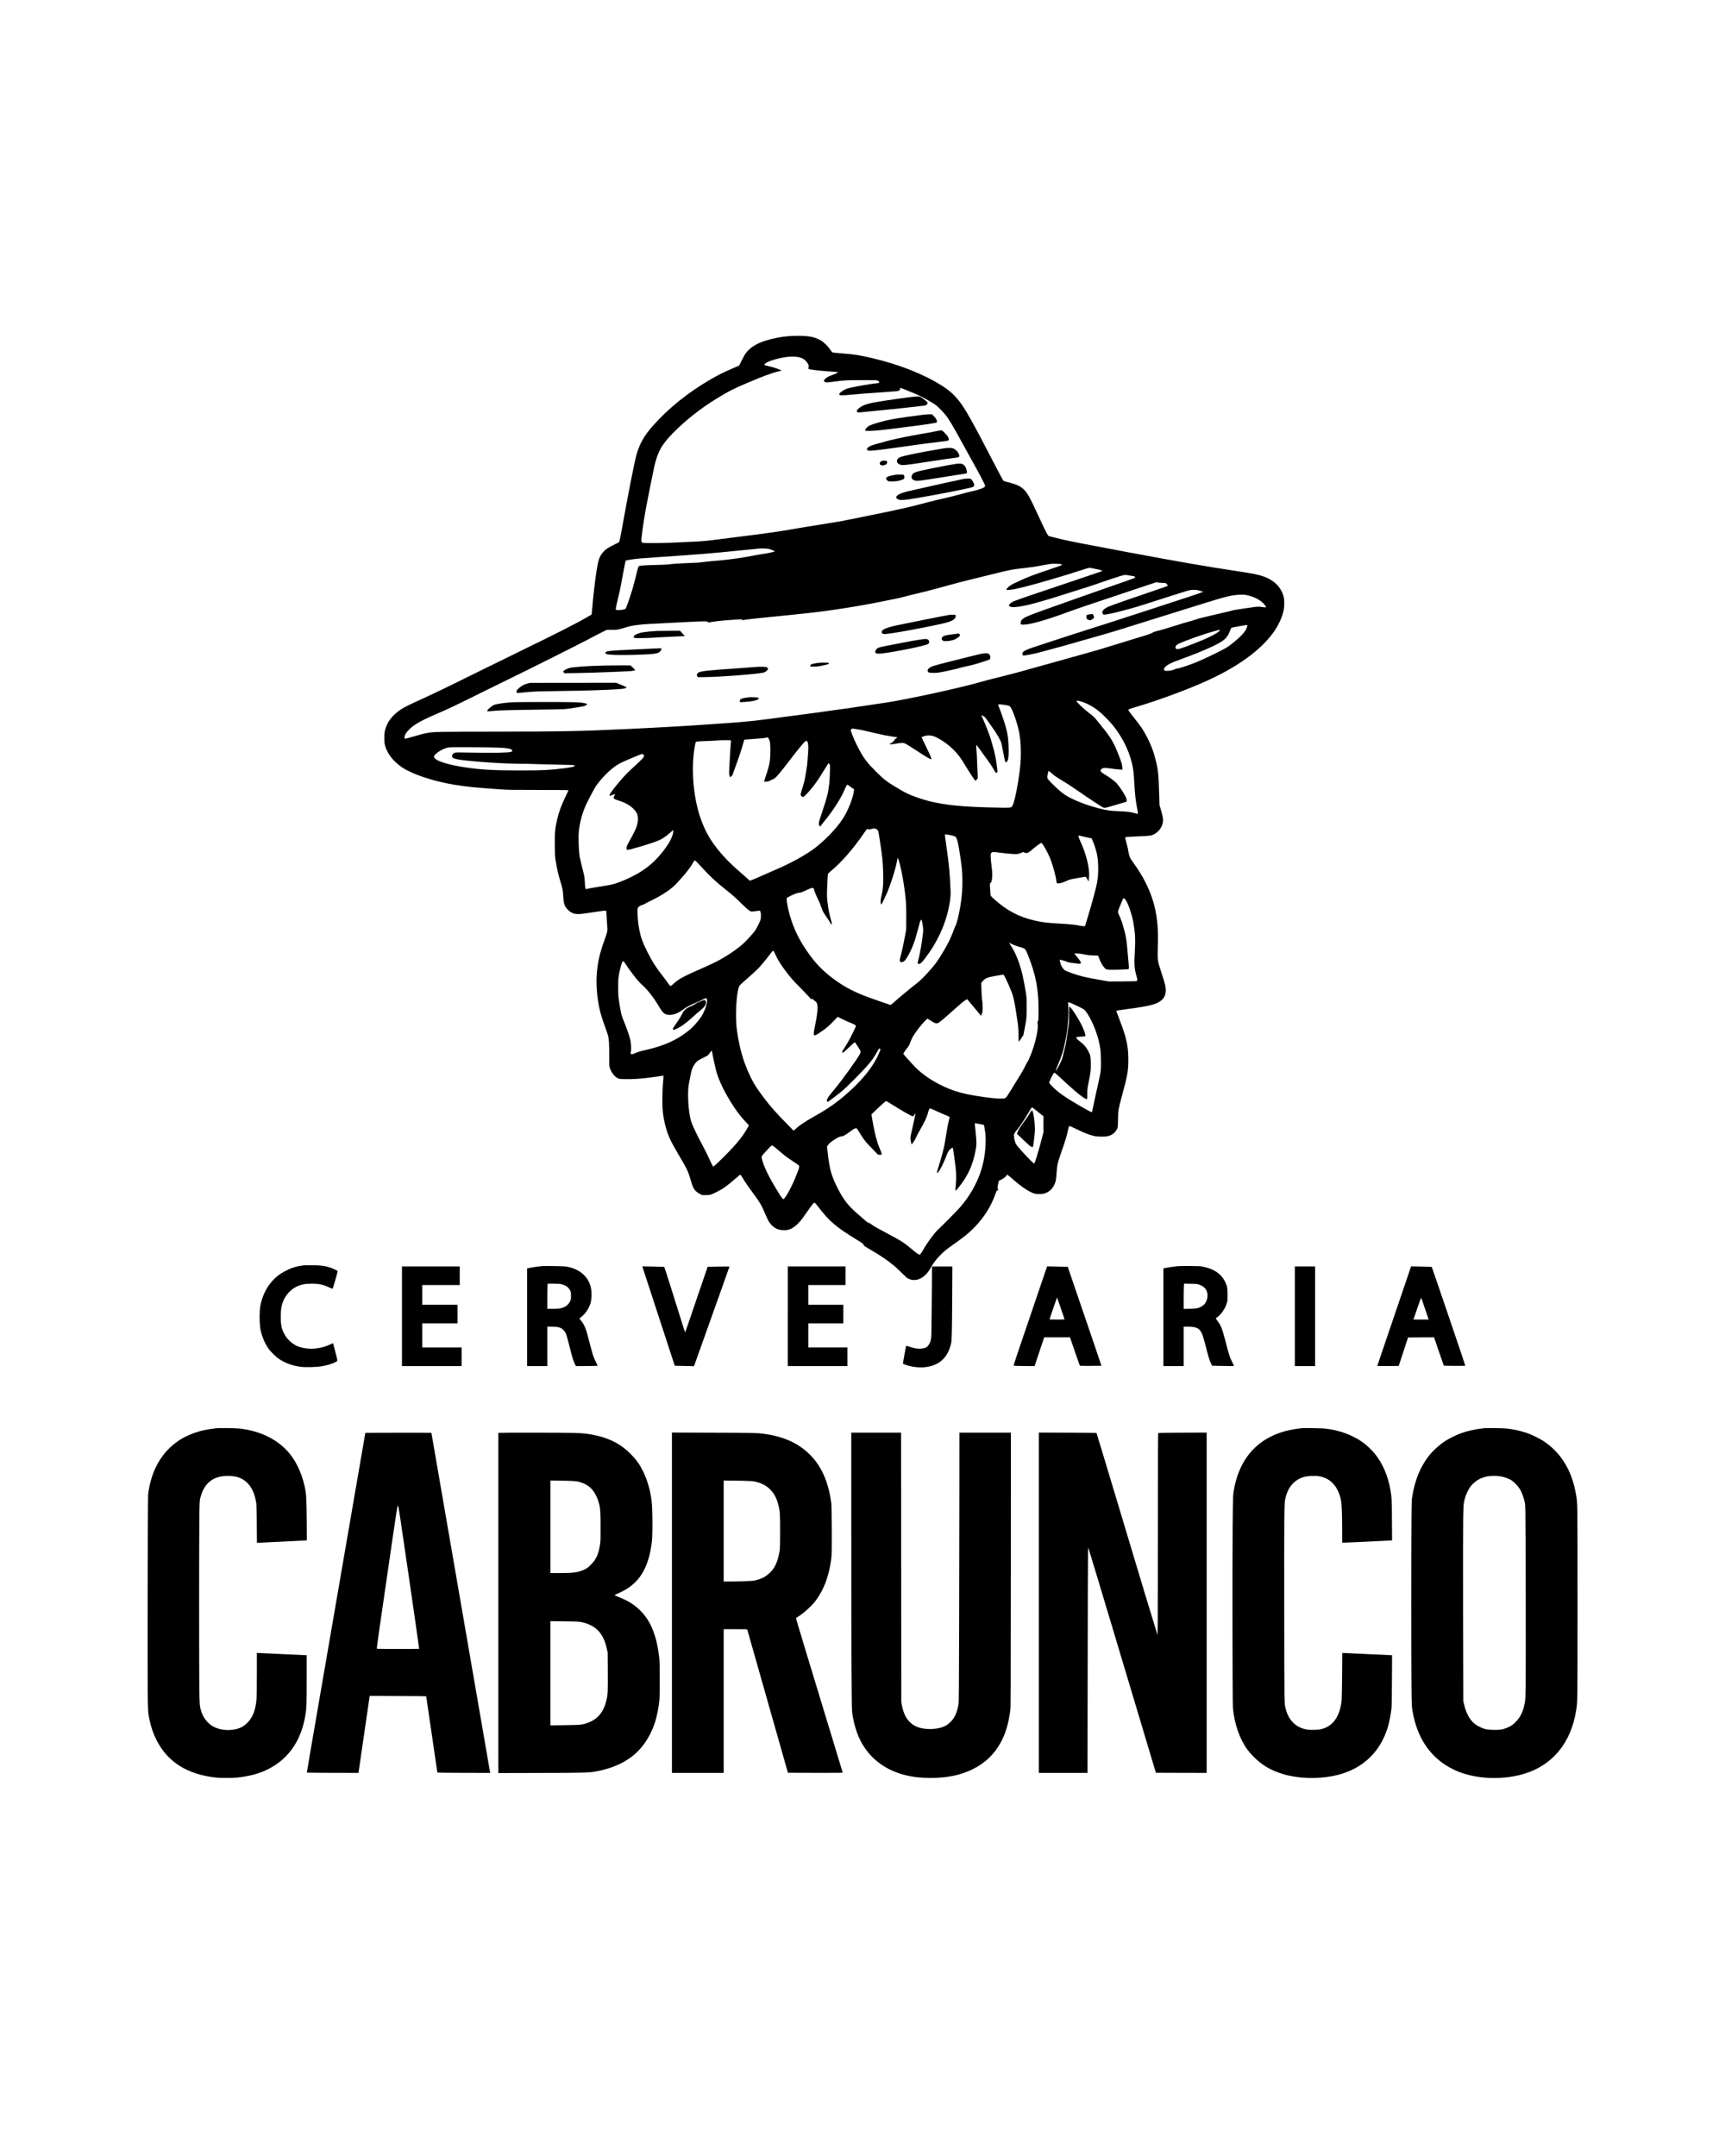 <?xml version="1.0" encoding="UTF-8" standalone="yes"?>
<svg version="1.0" xmlns="http://www.w3.org/2000/svg" width="4725pt" height="5906pt" viewBox="0 0 6300 7875" preserveAspectRatio="xMidYMid meet">
  <g transform="translate(0,7875) scale(0.1,-0.1)" fill="#000000" stroke="none">
    <path d="M28940 66479 c-478 -18 -1053 -157 -1353 -328 -146 -84 -283 -204
-361 -316 -22 -32 -84 -145 -136 -249 l-95 -190 -280 -121 c-296 -127 -489
-224 -748 -374 -839 -486 -1553 -1060 -2133 -1716 -309 -348 -486 -666 -593
-1063 -81 -298 -297 -1399 -532 -2712 -43 -241 -67 -359 -84 -415 l-15 -50
-213 -107 c-224 -113 -281 -153 -372 -258 -135 -155 -181 -291 -245 -725 -59
-402 -116 -895 -150 -1304 -11 -135 -22 -246 -23 -246 -1 -1 -63 -38 -137 -82
-383 -226 -1056 -569 -2405 -1226 -412 -200 -1153 -564 -1645 -807 -1238 -612
-1566 -770 -2165 -1042 -471 -214 -626 -302 -793 -448 -175 -152 -292 -312
-358 -489 -55 -147 -69 -234 -68 -426 1 -150 4 -182 27 -270 79 -295 307 -585
627 -799 374 -250 1134 -502 1895 -630 406 -68 855 -113 1670 -168 307 -21
405 -22 1420 -23 918 -1 1090 -3 1087 -15 -2 -7 -46 -101 -99 -209 -156 -320
-238 -541 -307 -821 -84 -345 -99 -505 -93 -990 3 -333 7 -404 26 -525 50
-316 96 -519 181 -794 78 -254 83 -280 101 -541 13 -192 28 -269 69 -351 43
-86 153 -194 240 -236 151 -73 237 -71 795 17 345 54 442 65 459 51 10 -9 15
-58 21 -194 3 -100 13 -253 21 -339 18 -197 12 -231 -91 -512 -193 -529 -271
-887 -295 -1351 -19 -360 21 -812 106 -1190 37 -168 107 -394 205 -662 49
-133 98 -279 109 -323 30 -119 40 -282 40 -712 0 -379 0 -389 24 -462 51 -162
168 -312 291 -372 60 -29 60 -29 280 -32 254 -4 483 9 774 43 213 26 549 72
589 82 21 5 22 2 22 -53 0 -33 -7 -124 -16 -204 -20 -197 -29 -722 -16 -941
13 -213 40 -379 97 -604 96 -381 185 -574 531 -1156 267 -451 310 -542 400
-854 30 -104 70 -223 89 -263 49 -104 124 -179 239 -239 l91 -48 130 0 c156 0
179 7 390 110 229 112 385 222 683 484 79 69 155 133 168 141 24 14 27 13 46
-10 11 -14 45 -68 76 -120 73 -126 170 -267 344 -502 262 -354 337 -481 458
-773 119 -286 180 -382 310 -487 84 -68 180 -108 283 -119 171 -18 285 3 407
75 98 58 191 139 289 254 69 81 128 162 358 493 63 92 140 179 158 179 17 0
75 -65 169 -188 365 -483 626 -705 1351 -1150 243 -149 275 -172 275 -201 0
-29 34 -53 270 -191 530 -311 809 -519 1137 -848 146 -146 183 -178 238 -203
204 -96 429 -40 624 152 74 74 128 149 205 287 89 158 194 293 355 452 129
128 179 169 436 352 160 114 340 246 400 293 520 404 918 934 1124 1495 70
189 76 200 106 200 29 0 30 2 9 42 -19 37 -16 80 16 216 l21 91 52 24 c103 47
194 115 223 165 10 17 23 32 29 32 13 0 109 -76 230 -184 291 -257 557 -434
755 -502 76 -26 288 -26 375 0 198 60 343 215 404 434 19 69 26 128 51 448 13
168 40 276 140 564 170 488 219 646 255 821 20 96 42 180 50 188 17 17 22 16
310 -122 264 -125 401 -180 555 -219 99 -26 138 -31 285 -35 193 -6 275 7 381
56 112 52 219 176 243 279 6 26 13 169 15 317 5 316 9 337 131 790 215 795
245 957 245 1356 0 500 -65 803 -307 1434 -122 318 -136 356 -126 366 4 4 177
30 383 58 788 105 1057 170 1225 296 111 84 167 177 186 311 21 150 -3 269
-140 685 -160 487 -160 492 -143 989 35 959 -91 1625 -439 2322 -134 267 -266
482 -473 768 -105 145 -131 202 -156 346 -27 158 -36 200 -71 324 -15 58 -35
133 -43 168 l-14 63 25 10 c13 5 129 14 256 19 515 22 625 30 690 50 194 60
361 244 403 442 26 122 6 257 -81 538 l-36 115 -9 315 c-25 820 -40 970 -136
1354 -72 291 -153 506 -289 775 -156 307 -232 421 -523 785 -129 161 -182 235
-180 250 4 29 30 40 294 117 723 214 1700 569 2399 874 1275 555 2183 1212
2660 1925 150 225 277 518 321 745 25 125 25 353 1 457 -82 348 -328 608 -712
751 -199 74 -389 114 -980 202 -1107 166 -2183 353 -4040 701 -1453 272 -1961
371 -2270 440 -170 38 -501 119 -571 139 -45 14 -105 128 -369 700 -338 733
-422 884 -564 1017 -117 110 -271 180 -546 249 -93 23 -175 47 -181 53 -25 23
-142 240 -424 786 -684 1323 -949 1796 -1171 2093 -189 252 -383 427 -674 609
-679 425 -1544 764 -2552 1002 -420 99 -662 137 -1063 166 -215 16 -353 31
-372 41 -10 6 -46 51 -79 102 -81 121 -230 267 -336 329 -247 146 -503 186
-1043 167z m225 -775 c146 -28 246 -94 322 -211 50 -79 56 -99 42 -155 -11
-42 -11 -51 3 -65 21 -20 394 -65 728 -88 269 -18 345 -26 345 -39 0 -10 -147
-75 -254 -112 -95 -32 -178 -82 -225 -134 -45 -50 -46 -74 -3 -100 43 -26 76
-25 334 9 389 53 442 56 1023 56 502 0 548 -1 577 -18 33 -18 53 -44 53 -71 0
-10 -16 -16 -57 -21 -243 -26 -695 -102 -978 -164 -159 -35 -241 -71 -350
-153 -71 -54 -89 -84 -65 -114 18 -21 131 -18 441 10 394 37 490 45 764 61
138 8 360 24 495 35 135 11 277 22 315 25 165 14 195 28 195 94 0 23 5 31 17
31 20 0 395 -149 579 -230 242 -108 618 -320 736 -416 73 -61 236 -226 316
-323 125 -149 275 -400 619 -1031 116 -212 271 -493 345 -625 285 -506 498
-916 498 -956 0 -10 -15 -30 -34 -44 -67 -51 -211 -98 -505 -165 -97 -22 -261
-65 -366 -94 -176 -50 -358 -94 -865 -211 -107 -24 -253 -60 -325 -80 -632
-172 -968 -248 -2060 -470 -335 -68 -700 -142 -810 -165 -269 -55 -481 -92
-834 -146 -163 -24 -327 -51 -366 -59 -38 -7 -178 -30 -310 -50 -132 -20 -307
-49 -390 -65 -419 -82 -1242 -200 -2146 -309 -229 -28 -568 -71 -753 -96 -399
-53 -598 -71 -961 -85 -148 -6 -344 -15 -435 -20 -325 -18 -840 -32 -1087 -28
-237 3 -253 4 -280 24 -21 16 -29 31 -31 61 -7 87 79 695 164 1163 49 273 246
1257 300 1505 124 565 274 841 684 1259 456 465 1022 912 1605 1268 426 260
614 357 1075 553 615 262 927 378 1155 431 66 15 124 30 128 34 22 19 -272
124 -459 164 -146 31 -154 33 -154 56 0 68 282 181 628 250 251 50 438 57 617
24z m-1065 -7009 c30 -9 88 -31 128 -48 l74 -31 -27 -13 c-41 -22 -224 -60
-441 -93 -110 -16 -287 -47 -394 -69 -292 -60 -808 -132 -1187 -166 -95 -8
-251 -22 -345 -30 -95 -9 -220 -23 -278 -31 -117 -16 -180 -20 -560 -34 -315
-12 -511 -26 -640 -45 -54 -8 -223 -16 -390 -19 -370 -7 -657 -23 -690 -39
-13 -7 -31 -26 -39 -42 -8 -16 -48 -165 -88 -329 -93 -379 -131 -508 -244
-842 -115 -338 -122 -354 -174 -371 -63 -22 -254 -37 -289 -24 -28 11 -29 13
-23 71 4 32 36 179 71 327 83 343 98 415 196 953 45 245 85 448 89 452 12 14
307 58 516 78 116 10 453 35 750 55 1330 87 1922 136 2930 240 312 32 595 60
695 69 101 9 305 -2 360 -19z m10658 -551 c16 -4 22 -13 20 -26 -3 -17 -75
-44 -443 -167 -578 -194 -775 -268 -1040 -391 -121 -56 -240 -111 -265 -122
-124 -57 -270 -173 -270 -216 l0 -25 98 6 c109 6 253 35 547 108 502 126 1546
432 2065 605 140 47 275 88 300 90 31 4 93 -5 200 -29 85 -20 176 -39 202 -42
26 -4 54 -15 63 -25 16 -18 15 -20 -21 -35 -22 -9 -453 -155 -959 -325 -1724
-577 -2167 -730 -2275 -785 -59 -30 -130 -97 -130 -122 0 -97 247 -92 704 13
197 45 761 206 1046 299 124 40 416 132 650 205 234 72 529 166 655 209 127
44 322 110 435 149 501 171 698 232 751 232 29 0 97 -9 153 -20 56 -11 122
-22 148 -25 35 -5 51 -12 59 -27 20 -37 101 -6 -941 -368 -377 -131 -905 -317
-1175 -413 -269 -96 -690 -246 -935 -332 -694 -245 -924 -336 -1012 -397 -80
-57 -108 -100 -108 -170 l0 -56 53 -6 c198 -25 796 136 1597 431 367 135 954
335 2185 744 l1110 370 82 -11 c46 -6 122 -11 170 -12 l87 -1 48 -45 c26 -24
45 -48 43 -53 -10 -15 -217 -90 -675 -243 -499 -166 -1345 -462 -1474 -516
-99 -41 -194 -105 -223 -149 -28 -41 -31 -106 -6 -133 11 -12 30 -18 62 -18
67 0 368 63 576 120 99 27 234 62 300 79 167 42 375 105 765 231 422 137 933
299 1250 398 244 75 245 76 360 76 96 1 130 -4 205 -26 50 -14 103 -29 119
-33 25 -5 27 -8 15 -19 -8 -8 -241 -88 -519 -179 -278 -90 -829 -271 -1224
-401 -396 -130 -848 -277 -1005 -327 -157 -49 -441 -141 -631 -204 -190 -63
-534 -173 -765 -245 -231 -73 -544 -172 -695 -222 -151 -49 -482 -157 -735
-240 -683 -222 -781 -256 -874 -301 -111 -55 -141 -83 -141 -134 0 -68 12 -75
105 -62 109 14 390 73 500 104 50 14 243 66 430 115 394 105 624 170 1150 322
209 60 522 149 695 198 332 93 665 194 1200 365 179 57 467 147 640 200 173
53 470 145 660 205 190 60 505 158 700 219 195 61 450 140 565 176 775 244
1015 302 1301 312 131 5 163 3 253 -16 302 -65 560 -213 676 -389 41 -63 30
-69 -102 -48 -138 21 -189 20 -348 -4 -71 -11 -245 -36 -385 -55 -272 -39
-360 -55 -427 -79 -24 -8 -109 -29 -190 -46 -82 -17 -227 -51 -323 -75 -96
-24 -238 -58 -315 -75 -212 -47 -366 -87 -455 -120 -44 -16 -165 -52 -268 -80
-103 -28 -290 -84 -417 -125 -274 -88 -680 -208 -785 -231 -42 -10 -89 -28
-106 -41 -49 -37 -130 -65 -556 -193 -219 -66 -565 -172 -770 -236 -494 -154
-750 -230 -1058 -315 -780 -216 -1140 -316 -1647 -460 -750 -212 -1131 -315
-1457 -395 -439 -107 -611 -151 -791 -204 -706 -207 -2639 -629 -3455 -754
-867 -134 -1763 -263 -2565 -370 -1707 -229 -2155 -286 -2425 -311 -413 -38
-622 -55 -835 -70 -126 -8 -387 -27 -580 -40 -963 -67 -1863 -119 -3070 -175
-1767 -82 -2282 -92 -4815 -95 -2022 -2 -2201 -5 -2430 -41 -115 -18 -326 -72
-599 -153 -112 -34 -217 -62 -235 -64 -30 -2 -31 -1 -34 42 -6 76 52 175 167
290 186 187 427 324 1006 574 477 206 643 285 1715 817 564 279 1097 542 1185
583 328 154 2371 1179 2673 1341 172 92 388 204 480 249 l166 82 191 0 c211 0
187 -4 540 100 261 77 501 102 1325 140 184 8 490 24 680 35 474 27 828 40
889 33 35 -4 56 -12 66 -26 13 -19 14 -19 122 2 92 18 202 31 448 56 94 9 619
45 660 45 37 -1 39 -2 21 -15 -11 -8 -18 -17 -15 -19 2 -2 54 4 114 14 147 24
489 62 950 105 209 20 542 53 740 75 198 22 473 51 610 65 798 83 1981 270
2810 445 127 27 295 61 375 75 80 14 224 48 320 75 96 27 324 83 505 125 182
43 407 99 501 126 93 26 251 69 350 94 98 26 256 68 349 95 250 71 387 106
935 240 272 67 650 159 840 206 428 105 488 116 879 159 174 19 406 51 516 71
110 20 272 49 360 65 145 26 176 28 325 25 91 -3 175 -8 188 -12z m6795 -2256
c-21 -113 -83 -213 -210 -344 -154 -158 -416 -371 -564 -459 -195 -116 -819
-416 -1104 -531 -315 -126 -683 -244 -721 -230 -8 3 -23 -3 -33 -13 -29 -29
-192 -65 -296 -66 -85 0 -90 1 -104 26 -22 39 -6 78 55 136 67 64 237 150 434
218 74 26 178 65 232 86 53 21 161 61 240 90 284 103 827 339 991 431 283 159
354 235 457 496 18 45 40 87 50 92 9 5 120 27 246 49 283 50 273 48 306 50 26
1 27 -1 21 -31z m-1003 -163 c0 -36 -179 -148 -422 -264 -206 -98 -866 -358
-1030 -405 -109 -31 -168 -14 -168 49 0 45 38 89 109 125 215 108 901 352
1291 459 211 58 220 59 220 36z m-5040 -2607 c220 -70 459 -207 670 -384 117
-99 367 -357 472 -487 391 -489 645 -1043 732 -1599 19 -119 32 -276 51 -618
20 -349 43 -538 109 -878 13 -67 20 -125 15 -127 -8 -6 -27 -2 -180 38 -125
33 -240 45 -544 57 -289 11 -406 28 -690 100 -501 128 -992 325 -1266 508
-115 78 -273 215 -453 397 -156 156 -176 185 -176 245 0 39 27 169 45 218 3 9
38 -17 97 -70 111 -100 128 -112 379 -266 266 -163 399 -250 644 -422 266
-187 829 -558 875 -577 45 -19 104 -11 240 32 58 19 211 64 340 100 129 36
245 70 258 75 30 13 29 76 -2 152 -51 124 -229 396 -344 528 -62 70 -252 211
-422 314 -151 91 -182 124 -158 172 38 78 125 89 388 50 96 -15 226 -30 289
-34 l113 -8 -4 91 c-6 107 -33 197 -150 490 -172 434 -269 596 -600 1001 -62
77 -140 173 -172 214 -89 114 -131 154 -251 244 -201 151 -495 424 -495 459 0
34 46 31 190 -15z m-2788 -122 c149 -28 155 -32 194 -91 101 -158 269 -673
318 -975 58 -357 66 -809 20 -1223 -58 -535 -188 -1202 -264 -1363 -49 -101
-41 -99 -390 -97 -320 2 -828 17 -1115 33 -831 47 -1400 140 -1910 313 -380
129 -538 207 -969 475 -259 161 -346 232 -607 492 -313 311 -428 459 -602 772
-122 218 -285 585 -316 713 -12 48 -12 50 14 73 19 16 35 21 54 18 14 -3 89
-15 166 -26 78 -11 174 -29 215 -40 41 -11 147 -36 235 -54 88 -19 225 -50
305 -70 80 -19 192 -44 250 -55 96 -19 420 -71 441 -71 22 0 5 -21 -31 -40
-27 -14 -51 -38 -72 -71 -34 -55 -89 -101 -144 -119 -20 -7 -31 -16 -28 -22 9
-14 130 -4 264 22 58 12 139 22 181 23 70 1 83 -2 150 -35 41 -20 208 -125
371 -232 335 -221 512 -326 545 -326 20 0 23 4 17 28 -15 59 -91 226 -224 492
-79 157 -135 282 -130 285 6 3 42 17 81 30 157 54 299 41 465 -43 271 -137
529 -338 729 -567 117 -135 160 -196 310 -445 125 -207 305 -483 352 -538 l29
-34 43 47 42 46 -5 87 c-4 48 -11 232 -17 410 -5 178 -14 371 -19 430 -21 238
-22 260 -13 277 8 14 21 2 78 -81 38 -55 138 -193 224 -309 190 -257 281 -392
345 -512 26 -50 54 -94 62 -97 8 -3 26 -1 40 5 26 9 26 10 20 82 -37 383 -101
681 -248 1162 -46 151 -191 521 -263 676 -59 124 -75 169 -60 169 3 0 25 -9
49 -20 53 -25 74 -48 163 -175 38 -55 112 -158 163 -230 176 -243 316 -487
345 -600 8 -33 37 -181 65 -330 52 -288 67 -343 94 -359 23 -14 48 15 76 92
29 75 36 272 21 562 -17 341 -56 529 -196 946 -43 130 -144 406 -180 496 -5
13 0 17 22 20 38 4 144 -7 245 -26z m-8649 -1227 c47 -77 60 -166 61 -419 0
-367 -26 -529 -139 -865 -41 -121 -77 -237 -81 -257 l-6 -37 33 4 c19 3 59 7
90 10 37 4 68 15 89 30 18 14 56 31 84 40 28 8 69 29 92 47 84 69 252 271 554
668 226 297 469 597 530 654 62 58 87 58 115 1 25 -52 32 -223 16 -407 -7 -73
-16 -205 -21 -293 -5 -88 -18 -203 -29 -255 -11 -53 -29 -161 -40 -241 -20
-149 -67 -337 -140 -561 -50 -153 -51 -180 -10 -219 51 -48 71 -40 168 59 229
233 434 514 697 951 61 102 115 186 120 188 23 6 48 -29 54 -76 10 -75 -7
-518 -25 -675 -38 -328 -80 -497 -252 -1006 -108 -319 -127 -385 -127 -438 -1
-58 2 -66 28 -88 l28 -25 29 45 c15 25 74 101 130 168 305 366 603 835 744
1173 43 103 68 145 86 145 4 0 45 -30 91 -66 45 -36 98 -73 117 -82 l33 -17
-6 -63 c-23 -220 -187 -656 -351 -931 -215 -360 -594 -775 -1025 -1120 -329
-264 -926 -595 -1541 -854 -85 -36 -248 -108 -364 -160 -243 -110 -374 -165
-464 -198 -62 -22 -65 -22 -75 -5 -6 10 -117 109 -246 221 -296 255 -470 418
-633 593 -453 486 -709 897 -901 1450 -253 731 -343 1674 -235 2487 13 104 48
274 59 295 14 26 48 29 371 40 162 5 341 14 399 20 147 16 496 18 510 4 9 -9
9 -35 1 -100 -12 -96 -60 -902 -63 -1049 -1 -67 3 -104 17 -143 10 -28 22 -52
26 -52 11 0 79 71 79 82 0 5 49 140 109 301 115 309 222 626 266 792 41 156
55 194 73 199 9 3 141 12 292 21 282 17 466 36 510 54 35 14 41 10 73 -40z
m-9873 -329 c248 -11 360 -24 429 -47 90 -30 105 -74 38 -106 -63 -31 -708
-44 -1422 -28 -433 9 -581 10 -616 1 -74 -19 -119 -72 -119 -141 0 -57 111
-99 345 -129 613 -78 1614 -140 2260 -140 116 0 314 -4 440 -10 127 -5 478
-15 780 -20 593 -12 655 -15 655 -36 0 -35 -111 -62 -403 -99 -519 -65 -775
-77 -1572 -77 -1011 1 -1439 25 -2025 112 -685 102 -1140 257 -1140 389 0 84
245 258 448 318 32 9 86 20 122 24 89 11 1502 2 1780 -11z m5300 -252 c24 -26
26 -58 6 -96 -18 -33 -190 -203 -398 -390 -196 -178 -331 -319 -517 -542 -269
-322 -373 -480 -317 -480 7 0 43 14 79 30 60 27 107 38 107 25 0 -2 -12 -30
-27 -60 -26 -52 -27 -58 -13 -83 19 -34 38 -42 185 -87 348 -108 609 -309 675
-524 35 -112 22 -267 -37 -441 -30 -88 -134 -297 -265 -530 -89 -160 -92 -167
-92 -230 l-1 -65 36 -3 c49 -4 113 12 459 113 373 109 615 193 755 263 97 48
247 160 385 286 l65 60 3 -48 c7 -105 -98 -346 -235 -543 -414 -595 -846 -941
-1554 -1243 -306 -131 -467 -175 -854 -230 -195 -28 -470 -77 -532 -96 -34 -9
-40 19 -53 228 -13 228 -16 242 -100 573 -38 149 -76 304 -84 345 -40 197 -60
756 -36 975 41 361 139 706 296 1030 97 201 280 541 332 617 194 279 502 590
744 749 48 31 136 81 195 110 165 80 715 308 745 309 16 0 36 -9 48 -22z
m8505 -2723 c23 -13 49 -35 58 -49 19 -28 40 -148 101 -571 64 -440 74 -544
87 -860 19 -456 4 -710 -57 -947 -33 -130 -41 -235 -24 -288 7 -22 16 -40 20
-40 7 0 127 245 193 395 139 318 325 900 372 1170 29 165 30 166 69 47 103
-315 236 -1100 266 -1572 6 -98 10 -349 8 -570 l-3 -395 -38 -200 c-68 -362
-106 -538 -152 -709 -25 -93 -45 -184 -45 -203 0 -48 32 -77 77 -70 83 14 140
77 247 273 147 270 230 496 346 944 67 259 94 337 116 334 16 -3 42 -108 60
-245 14 -114 15 -148 4 -239 -38 -337 -108 -743 -165 -963 -40 -154 -38 -167
21 -167 46 0 101 51 219 205 439 571 740 1218 870 1870 50 251 67 406 62 565
-21 624 -59 1025 -162 1723 -25 169 -45 321 -45 339 l0 31 63 -5 c78 -7 284
-55 314 -74 64 -40 116 -257 193 -793 52 -362 61 -466 67 -736 8 -362 -13
-654 -72 -1005 -58 -347 -127 -628 -178 -728 -19 -37 -51 -114 -72 -172 -110
-306 -250 -579 -489 -955 -150 -235 -180 -274 -355 -475 -197 -226 -361 -390
-486 -488 -283 -221 -615 -496 -840 -696 -66 -58 -123 -106 -126 -106 -14 0
-659 224 -829 287 -475 178 -793 340 -1145 585 -377 261 -692 562 -944 901
-339 457 -543 834 -704 1304 -96 279 -182 665 -175 785 l3 53 110 57 c158 82
255 118 344 128 65 7 101 20 247 89 177 83 242 103 269 81 8 -7 22 -38 31 -69
28 -99 45 -143 121 -306 41 -88 81 -173 89 -190 8 -16 17 -46 21 -65 3 -19 12
-41 19 -48 7 -7 16 -29 20 -50 4 -20 13 -46 20 -57 8 -11 14 -25 14 -32 0 -18
98 -177 165 -268 33 -44 80 -118 104 -163 51 -96 77 -109 68 -34 -3 26 -24
110 -46 187 -46 158 -80 337 -111 600 -18 146 -21 213 -17 355 6 205 27 626
33 655 2 12 62 69 136 130 357 296 798 802 1152 1321 53 78 110 156 126 174
29 31 32 32 49 16 23 -21 52 -20 126 4 83 26 130 25 180 -5z m7527 -264 c57
-15 155 -38 219 -51 l115 -22 39 -86 c50 -114 110 -293 141 -417 40 -169 55
-291 61 -511 6 -226 -5 -396 -38 -594 -30 -180 -198 -801 -344 -1275 -41 -132
-79 -259 -85 -282 -9 -37 -15 -43 -38 -44 -54 -2 -98 3 -152 16 -128 32 -388
59 -780 80 -411 22 -629 49 -889 111 -583 137 -1010 364 -1476 784 -123 111
-124 112 -129 163 -13 117 -27 387 -22 404 3 10 16 23 28 28 51 22 73 290 43
505 -22 150 -45 401 -45 482 0 80 9 102 52 124 35 18 78 17 268 -10 170 -23
411 -48 529 -53 119 -6 182 5 278 48 l64 29 37 -20 c73 -39 148 -19 242 67
125 113 353 283 380 283 39 0 211 -299 318 -550 89 -211 216 -668 229 -823 4
-47 12 -84 20 -93 35 -34 192 -1 338 71 118 58 112 56 475 120 113 19 214 37
225 40 16 3 26 -6 45 -42 33 -62 78 -123 90 -123 7 0 7 7 -1 21 -8 16 -8 41 1
102 46 291 -92 868 -324 1361 -64 136 -72 186 -29 186 7 0 59 -13 115 -29z
m-14121 -903 c17 -13 106 -106 199 -208 310 -341 531 -548 908 -847 255 -204
318 -259 572 -508 218 -213 287 -268 350 -280 20 -3 94 3 169 15 95 15 137 18
146 10 39 -32 48 -242 15 -341 -27 -79 -142 -308 -190 -379 -54 -78 -278 -327
-406 -450 -179 -172 -498 -400 -804 -574 -224 -128 -457 -238 -1030 -488 -201
-87 -452 -214 -545 -276 -49 -33 -128 -94 -175 -137 -125 -112 -125 -113 -156
-84 -13 12 -52 63 -86 112 -33 49 -95 133 -137 186 -268 337 -436 600 -616
966 -163 331 -219 487 -275 765 -38 187 -58 372 -66 590 -6 147 -4 181 9 212
20 47 86 91 179 119 37 11 70 25 74 31 4 6 118 65 253 131 405 197 739 425
919 626 42 48 132 147 200 221 146 159 336 413 394 528 23 45 48 82 55 82 8 0
28 -10 44 -22z m15681 -1395 c95 -100 249 -546 307 -888 63 -368 73 -609 46
-1047 -28 -448 -13 -631 74 -913 20 -63 22 -109 7 -130 -14 -19 -28 -20 -523
-23 l-508 -3 -150 27 c-435 75 -622 112 -820 160 -225 56 -586 184 -641 228
-79 63 -142 174 -165 291 -4 22 -11 51 -15 64 -7 24 -6 24 37 18 47 -6 210
-57 266 -83 18 -8 85 -19 150 -25 65 -6 134 -15 153 -20 58 -15 160 -12 166 6
13 34 -51 133 -179 278 -33 37 -56 71 -52 75 17 18 196 3 345 -29 131 -28 183
-34 335 -38 l179 -6 36 -95 c49 -128 111 -244 168 -315 74 -92 88 -99 200
-105 134 -8 664 7 696 20 23 9 26 15 26 62 0 28 -11 165 -25 302 -13 138 -32
339 -40 446 -20 237 -43 376 -96 580 -49 189 -108 382 -120 395 -5 5 -9 17 -9
26 0 10 -25 68 -55 130 -32 65 -55 125 -55 143 1 28 20 93 47 156 25 57 113
268 128 308 21 53 40 54 87 5z m-4052 -1676 c47 -19 137 -49 200 -67 175 -49
192 -59 234 -139 80 -153 247 -624 310 -876 106 -427 146 -789 146 -1326 0
-296 -1 -312 -22 -360 -20 -48 -21 -57 -10 -123 18 -108 -9 -298 -84 -601 -70
-280 -209 -652 -289 -772 -20 -30 -64 -113 -99 -186 -57 -120 -173 -314 -527
-881 -164 -263 -163 -262 -264 -271 -132 -13 -341 3 -680 50 -531 75 -794 130
-1105 234 -484 162 -1015 471 -1350 788 -80 75 -317 330 -434 467 l-75 88 14
36 c9 19 46 74 84 122 101 128 118 157 156 264 45 124 77 187 162 316 102 153
234 319 353 443 l106 110 34 -18 c19 -10 68 -40 108 -67 97 -65 148 -88 201
-88 38 0 54 7 115 54 100 75 347 287 567 488 103 93 218 194 255 224 65 53
160 114 177 114 4 0 28 -28 55 -62 26 -34 118 -145 206 -247 87 -102 175 -209
195 -238 20 -29 40 -52 44 -53 4 0 20 26 34 58 42 94 44 297 3 597 -5 39 -12
177 -16 307 l-7 237 52 59 c97 113 174 145 466 193 99 16 203 34 232 41 42 9
56 8 69 -2 43 -37 282 -576 336 -760 46 -157 85 -371 159 -875 37 -256 41
-303 46 -543 l6 -263 24 23 c13 12 53 68 87 123 l64 100 46 240 c70 363 71
380 71 775 0 353 -1 356 -34 560 -75 465 -144 771 -238 1043 -85 250 -193 479
-296 633 -30 43 -59 90 -66 103 -13 23 -12 23 40 -7 30 -17 92 -46 139 -65z
m-8735 -314 c85 -196 191 -370 380 -623 192 -257 273 -349 592 -670 208 -211
318 -329 330 -355 17 -39 17 -39 21 -12 2 15 5 27 8 27 9 0 151 -109 176 -137
75 -79 58 -375 -52 -888 -39 -182 -49 -295 -27 -314 28 -23 70 -3 228 104 222
151 299 216 474 399 l158 164 138 -69 c76 -38 187 -89 246 -113 240 -99 283
-122 283 -157 0 -22 -185 -395 -280 -565 -38 -68 -96 -164 -129 -212 -32 -48
-65 -101 -75 -119 -17 -34 -22 -83 -8 -83 20 0 95 65 245 208 168 162 203 190
216 176 24 -27 175 -262 187 -290 21 -49 17 -74 -18 -144 -84 -168 -634 -932
-903 -1255 -265 -317 -324 -413 -288 -464 8 -12 19 -21 24 -21 14 0 431 319
544 415 156 134 673 652 865 868 193 217 266 317 385 532 39 70 75 131 81 136
7 5 18 1 32 -14 l21 -22 -52 -125 c-217 -519 -657 -1056 -1306 -1599 -348
-291 -626 -477 -1191 -795 -199 -113 -384 -236 -484 -323 -43 -37 -93 -80
-111 -95 l-32 -28 -204 208 c-398 404 -622 654 -822 915 -308 401 -443 614
-583 917 -243 525 -377 1010 -466 1675 -42 317 -34 883 18 1255 20 145 58 297
82 330 11 14 57 58 103 99 46 41 176 156 289 255 113 100 232 208 265 241 76
75 328 377 417 498 98 133 137 177 158 177 13 0 30 -27 65 -107z m-5469 -360
c62 -101 139 -210 292 -410 152 -199 214 -269 361 -404 178 -163 394 -445 581
-759 148 -249 214 -300 384 -300 156 1 284 48 456 169 162 115 266 173 432
242 84 35 213 94 287 131 74 38 142 68 152 68 69 0 52 -189 -37 -413 -77 -195
-170 -339 -347 -536 -119 -131 -186 -193 -322 -295 -300 -227 -602 -382 -990
-511 -169 -57 -285 -87 -666 -178 -59 -14 -149 -44 -200 -67 -114 -51 -153
-59 -178 -36 -17 16 -17 20 -4 59 25 69 12 345 -20 467 -48 178 -119 384 -212
615 -106 264 -107 264 -145 474 -75 408 -85 504 -85 806 0 285 6 363 45 560
21 104 89 350 104 373 9 15 47 32 57 26 4 -2 28 -39 55 -81z m16287 -1447
c137 -57 414 -192 460 -225 159 -115 436 -694 542 -1135 65 -268 77 -369 82
-711 6 -369 1 -420 -73 -750 -137 -611 -195 -875 -219 -1005 -15 -80 -31 -149
-35 -154 -11 -11 -193 85 -462 242 -528 309 -753 467 -965 677 -116 114 -133
135 -133 163 0 34 121 283 164 337 32 40 -17 79 463 -365 392 -363 695 -597
748 -576 13 5 15 34 14 183 -1 177 -1 179 50 427 74 361 84 448 79 711 -5 240
-11 272 -80 409 -77 155 -169 264 -314 372 -73 55 -116 94 -124 114 -21 51 -7
57 148 64 172 9 172 9 172 51 0 48 -63 221 -130 360 -128 262 -405 685 -448
685 -16 0 -17 -23 -17 -302 0 -252 -3 -316 -18 -383 -9 -44 -30 -183 -47 -310
-35 -274 -59 -407 -105 -575 -18 -69 -41 -163 -50 -210 -21 -105 -58 -198
-141 -361 -61 -117 -120 -206 -131 -195 -3 2 25 73 62 156 157 358 222 563
294 927 96 483 131 923 106 1306 -9 127 -14 124 108 73z m-13107 -1832 c16
-94 89 -436 126 -589 86 -365 331 -870 664 -1370 149 -224 272 -381 422 -537
67 -70 122 -132 122 -138 0 -14 -93 -169 -186 -310 -87 -133 -221 -298 -399
-495 -158 -175 -612 -626 -669 -665 l-49 -33 -18 24 c-10 13 -51 96 -90 184
-95 210 -164 349 -321 643 -136 254 -291 574 -351 727 -81 204 -137 635 -137
1049 0 215 13 338 54 526 14 63 32 158 41 210 31 188 97 336 196 444 55 60 76
73 232 152 95 48 184 95 199 106 15 10 51 55 79 99 29 45 56 76 61 71 4 -4 15
-49 24 -98z m6387 -1760 c18 -10 104 -63 192 -119 295 -188 693 -416 732 -418
34 -2 38 1 70 56 19 32 37 57 39 55 5 -6 -97 -485 -147 -692 -46 -187 -48
-237 -13 -386 14 -64 18 -72 28 -56 6 11 32 47 58 82 27 35 55 80 64 101 44
105 95 202 179 348 166 287 252 472 286 613 10 46 28 101 40 124 19 37 23 40
53 35 18 -3 134 -52 257 -110 123 -57 269 -121 324 -142 55 -21 104 -42 109
-46 10 -9 5 -33 -48 -264 -14 -60 -44 -229 -67 -375 -22 -146 -52 -321 -65
-390 -32 -162 -127 -515 -203 -752 -90 -280 -92 -332 -9 -222 80 105 208 367
289 594 43 119 99 205 163 248 26 17 52 32 56 32 10 0 24 -77 65 -360 75 -531
82 -711 39 -1142 -9 -94 6 -90 99 25 351 434 526 809 634 1356 44 226 45 290
9 646 -14 138 -28 276 -31 308 -5 43 -3 57 7 57 19 0 162 -26 249 -45 l76 -17
21 -118 c37 -202 45 -311 39 -545 -13 -467 -108 -911 -282 -1311 -170 -390
-368 -704 -656 -1039 -95 -110 -585 -607 -810 -820 -139 -132 -382 -463 -529
-723 -75 -131 -114 -182 -140 -182 -27 0 -122 67 -260 185 -289 246 -405 321
-905 585 -345 182 -521 282 -578 329 -25 21 -60 44 -79 50 -75 28 -97 43 -183
121 -49 45 -153 135 -230 200 -134 113 -298 274 -396 390 -103 122 -255 362
-354 560 -231 461 -295 687 -364 1289 l-28 243 42 57 c50 67 96 106 234 196
118 77 199 114 252 115 54 0 158 57 294 160 191 146 250 167 288 105 243 -400
274 -440 599 -772 l158 -163 65 0 c62 0 65 1 65 25 0 28 -40 138 -98 270 -74
168 -173 564 -239 960 l-36 219 144 139 c213 205 372 347 387 347 7 0 27 -7
45 -16z m5382 -280 c44 -36 135 -109 202 -162 l123 -95 0 -291 0 -290 -80
-306 c-112 -430 -230 -814 -259 -843 -16 -16 -447 434 -618 645 -65 80 -98
169 -115 317 -14 119 -11 125 107 271 121 148 315 444 465 707 53 93 68 113
84 113 6 0 47 -30 91 -66z m-9520 -1364 c22 -15 103 -83 180 -150 174 -152
312 -256 530 -401 204 -134 215 -144 215 -182 0 -42 -47 -173 -151 -425 -156
-377 -373 -762 -430 -762 -23 0 -73 67 -172 226 -353 570 -546 964 -612 1247
-22 94 -34 75 248 379 121 131 107 126 192 68z"/>
    <path d="M33205 64240 c-488 -62 -1158 -164 -1359 -206 -237 -50 -360 -101
-479 -199 -67 -56 -83 -81 -72 -115 12 -38 37 -42 178 -26 73 9 238 25 367 36
461 41 1699 172 1899 202 58 8 81 17 107 40 44 39 43 65 -3 110 -54 51 -181
146 -225 169 -51 26 -141 24 -413 -11z"/>
    <path d="M33665 63594 c-318 -39 -896 -123 -1067 -155 -308 -57 -709 -169
-838 -234 -88 -44 -160 -122 -160 -175 0 -19 6 -20 128 -20 219 0 435 22 1322
136 862 110 1147 154 1161 176 29 44 -15 138 -106 228 l-66 65 -87 2 c-48 1
-177 -9 -287 -23z"/>
    <path d="M34310 63023 c-14 -2 -124 -24 -245 -48 -121 -24 -345 -65 -498 -90
-270 -44 -821 -156 -1057 -215 -205 -52 -623 -170 -695 -197 -77 -29 -155 -95
-155 -131 0 -12 12 -29 27 -39 54 -35 216 -20 1093 103 932 130 1181 164 1486
199 172 19 326 40 343 46 45 16 54 39 37 89 -20 58 -59 112 -152 207 -86 88
-93 91 -184 76z"/>
    <path d="M34530 62383 c-468 -76 -924 -160 -1265 -233 -391 -84 -452 -107
-491 -182 -38 -73 -13 -134 70 -177 99 -51 158 -45 1181 113 437 68 621 94
840 121 154 19 180 31 172 82 -17 101 -120 224 -220 261 -47 18 -77 22 -160
21 -56 -1 -113 -4 -127 -6z"/>
    <path d="M32240 61921 c-99 -20 -145 -102 -84 -150 54 -42 187 -18 228 41 22
31 21 85 -1 96 -27 14 -104 21 -143 13z"/>
    <path d="M34965 61814 c-394 -58 -1336 -248 -1495 -301 -89 -29 -133 -60 -160
-113 -41 -81 -17 -150 65 -189 95 -45 183 -35 1245 139 338 55 627 100 642
100 34 0 59 25 54 53 -3 12 -10 50 -17 85 -16 85 -62 159 -121 195 -38 24 -61
30 -115 32 -38 2 -81 1 -98 -1z"/>
    <path d="M32745 61414 c-16 -3 -79 -14 -138 -25 -243 -45 -297 -99 -196 -195
30 -29 30 -29 162 -29 73 1 163 6 200 13 112 21 225 60 242 85 21 30 19 99 -4
128 -18 22 -27 24 -127 25 -60 1 -122 0 -139 -2z"/>
    <path d="M35135 61244 c-215 -44 -983 -214 -1269 -280 -153 -36 -372 -85 -485
-109 -379 -82 -538 -136 -614 -210 -57 -56 -46 -94 43 -141 44 -23 171 -23
345 0 329 45 1443 248 1869 341 160 35 329 71 376 80 165 33 195 60 170 151
-15 54 -78 155 -111 178 -35 24 -178 20 -324 -10z"/>
    <path d="M39743 56299 l-63 -20 0 -64 c0 -73 8 -83 91 -110 45 -15 50 -15 87
4 54 28 102 70 102 89 0 10 -11 41 -25 70 l-24 52 -53 -1 c-29 0 -81 -9 -115
-20z"/>
    <path d="M34665 56289 c-75 -9 -1666 -326 -1930 -384 -381 -85 -535 -154 -535
-241 0 -48 38 -74 109 -74 202 0 1592 255 2211 406 177 43 290 94 343 153 35
39 38 46 35 94 l-3 52 -75 1 c-41 1 -111 -2 -155 -7z"/>
    <path d="M23985 55703 c-174 -9 -442 -36 -528 -54 -200 -40 -332 -115 -313
-177 6 -16 19 -22 64 -28 68 -8 553 2 702 15 93 8 462 27 943 49 l158 7 -88
97 -88 98 -395 -2 c-217 -1 -422 -3 -455 -5z"/>
    <path d="M34783 55580 c-254 -34 -315 -50 -360 -95 -53 -53 -38 -119 34 -146
56 -21 239 -4 353 32 122 40 250 131 250 179 0 23 -34 61 -52 59 -7 -1 -108
-14 -225 -29z"/>
    <path d="M33685 55399 c-124 -15 -526 -85 -712 -124 -93 -19 -289 -58 -438
-85 -403 -75 -469 -93 -516 -143 -30 -31 -61 -104 -54 -126 13 -42 94 -57 230
-42 457 51 1553 272 1685 340 48 24 66 63 51 111 -22 75 -74 89 -246 69z"/>
    <path d="M23845 55059 c-77 -4 -392 -20 -700 -34 -901 -41 -1035 -56 -1035
-119 0 -15 9 -31 23 -40 77 -51 737 -58 1548 -16 183 10 317 32 378 65 50 26
101 94 101 134 0 20 -5 21 -87 20 -49 -1 -151 -6 -228 -10z"/>
    <path d="M35825 54865 c-121 -26 -164 -36 -1015 -250 -753 -189 -815 -208
-892 -283 -48 -46 -52 -95 -12 -133 24 -22 34 -24 151 -27 68 -2 163 1 210 8
130 17 585 115 736 159 75 22 214 56 309 76 199 42 406 100 664 186 178 59
182 61 188 91 17 88 -2 142 -64 177 -50 28 -132 27 -275 -4z"/>
    <path d="M29913 54539 c-100 -9 -236 -36 -280 -55 -22 -8 -33 -20 -33 -33 0
-11 -3 -26 -6 -35 -5 -14 8 -16 104 -16 134 0 225 12 402 52 158 35 172 42
168 71 -3 21 -7 22 -138 23 -74 1 -172 -2 -217 -7z"/>
    <path d="M22105 54440 c-631 -13 -1173 -51 -1310 -91 -119 -36 -225 -96 -225
-129 0 -10 12 -28 28 -41 l27 -22 395 7 c217 3 519 10 670 16 1403 50 1481 55
1497 97 5 12 -5 26 -33 47 -21 17 -58 51 -82 76 l-43 44 -272 2 c-150 1 -443
-2 -652 -6z"/>
    <path d="M27570 54385 c-74 -8 -373 -30 -665 -50 -1012 -67 -1290 -97 -1387
-146 -63 -32 -87 -104 -49 -150 l19 -24 259 2 c568 5 1972 115 2152 169 71 21
154 99 149 140 -2 22 -12 33 -41 47 -50 25 -256 30 -437 12z"/>
    <path d="M19270 53784 c-140 -35 -267 -110 -363 -213 -46 -49 -48 -55 -42 -89
8 -44 18 -52 59 -46 74 10 332 34 461 43 241 17 389 21 1130 31 871 12 1539
32 2005 61 246 15 360 35 360 65 0 15 -38 34 -245 119 l-130 54 -1574 -1
-1574 -2 -87 -22z"/>
    <path d="M27370 53283 c-307 -40 -350 -58 -350 -154 0 -34 -16 -32 185 -19
320 22 512 72 503 132 -2 16 -12 24 -38 29 -41 8 -263 17 -300 12z"/>
    <path d="M18765 53100 c-183 -8 -392 -30 -574 -61 -82 -14 -130 -28 -172 -51
-114 -60 -249 -193 -223 -218 5 -5 64 -3 134 5 230 26 519 35 1540 50 558 8
1067 17 1130 21 107 5 656 90 745 115 41 11 95 54 95 75 0 7 -45 20 -117 34
-95 18 -175 24 -408 31 -345 9 -1908 9 -2150 -1z"/>
    <path d="M25600 42181 c-116 -46 -149 -63 -220 -112 -30 -21 -95 -54 -144 -73
-174 -69 -262 -147 -332 -295 -51 -106 -105 -191 -242 -385 -51 -70 -92 -136
-92 -146 0 -27 24 -42 57 -34 46 11 182 82 273 142 119 79 273 205 450 367 83
76 188 167 233 202 173 136 239 262 182 350 -21 32 -52 29 -165 -16z"/>
    <path d="M37647 38148 c-13 -18 -40 -63 -60 -99 -20 -37 -100 -154 -178 -260
-158 -218 -208 -297 -244 -389 l-25 -63 138 -132 c284 -272 356 -335 395 -347
25 -8 41 -8 48 -1 13 13 23 79 55 358 21 186 25 257 20 370 -7 186 -39 426
-72 543 -18 63 -41 69 -77 20z"/>
    <path d="M11100 32530 c-123 -11 -274 -42 -392 -80 -126 -41 -342 -147 -458
-225 -375 -251 -631 -647 -736 -1139 -47 -219 -44 -712 6 -939 48 -219 152
-463 273 -642 85 -125 275 -313 402 -398 242 -160 531 -260 837 -288 164 -15
512 -5 685 20 221 33 414 91 556 168 59 32 59 32 8 228 -21 83 -56 218 -77
300 -21 83 -38 151 -39 153 -1 1 -49 -20 -107 -47 -367 -172 -775 -204 -1128
-89 -236 76 -455 274 -570 513 -85 175 -114 353 -107 648 6 234 24 342 86 502
86 224 277 435 486 535 171 82 313 111 558 111 258 0 413 -33 628 -132 104
-48 133 -57 143 -41 12 21 184 626 180 634 -7 11 -123 69 -204 102 -93 38
-229 73 -350 91 -124 19 -540 28 -680 15z"/>
    <path d="M19825 32504 c-162 -13 -380 -44 -522 -74 l-53 -12 0 -1784 0 -1784
370 0 370 0 0 720 0 720 148 0 c249 0 350 -29 441 -125 89 -94 104 -135 230
-635 99 -390 132 -499 188 -608 l37 -73 392 3 c216 2 395 6 398 9 4 3 -27 73
-69 155 -85 168 -109 244 -231 719 -121 476 -163 585 -276 736 -102 133 -94
120 -75 131 45 25 152 126 210 198 80 101 161 255 187 357 29 112 41 287 30
419 -23 255 -117 454 -293 620 -163 154 -401 260 -662 294 -79 10 -723 21
-820 14z m668 -660 c167 -37 290 -128 338 -252 20 -48 23 -76 23 -177 0 -102
-3 -128 -23 -175 -33 -80 -91 -152 -160 -198 -117 -78 -239 -102 -523 -102
l-158 0 0 368 c0 203 3 410 6 460 l7 92 209 0 c155 0 228 -4 281 -16z"/>
    <path d="M43000 32499 c-120 -11 -354 -46 -442 -65 l-68 -16 0 -1784 0 -1784
370 0 370 0 0 720 0 720 123 0 c375 0 480 -62 577 -338 21 -60 73 -245 115
-413 89 -353 133 -494 186 -600 l38 -76 272 -6 c370 -9 529 -9 529 2 0 5 -29
64 -64 132 -86 166 -121 271 -227 684 -138 538 -181 650 -312 824 -61 81 -68
94 -54 103 37 20 134 107 178 159 106 126 179 259 221 405 21 72 23 98 22 294
-1 250 -13 313 -88 465 -148 301 -415 481 -833 561 -71 14 -161 17 -453 20
-201 1 -408 -2 -460 -7z m780 -666 c149 -55 232 -120 281 -218 57 -116 52
-286 -12 -414 -59 -118 -178 -204 -327 -237 -41 -9 -150 -17 -279 -21 l-213
-6 0 370 c0 203 3 412 7 462 l6 93 241 -4 c211 -4 248 -7 296 -25z"/>
    <path d="M14680 30670 l0 -1820 1090 0 1090 0 0 340 0 340 -720 0 -720 0 0
440 0 440 645 0 645 0 0 340 0 340 -645 0 -645 0 0 360 0 360 685 0 685 0 0
340 0 340 -1055 0 -1055 0 0 -1820z"/>
    <path d="M23465 32469 c30 -98 1175 -3603 1178 -3606 1 0 160 -4 353 -9 l350
-7 647 1812 c356 996 647 1816 647 1822 0 9 -101 10 -397 4 -219 -4 -399 -8
-399 -8 -4 -4 -582 -1699 -696 -2039 -66 -197 -123 -358 -126 -358 -4 0 -52
145 -106 323 -198 642 -646 2060 -655 2069 -3 3 -185 10 -405 14 l-398 7 7
-24z"/>
    <path d="M28770 30670 l0 -1820 1090 0 1090 0 0 340 0 340 -715 0 -715 0 0
440 0 440 640 0 640 0 0 340 0 340 -640 0 -640 0 0 360 0 360 680 0 680 0 0
340 0 340 -1055 0 -1055 0 0 -1820z"/>
    <path d="M34039 32488 c0 -2 -4 -563 -9 -1248 -6 -786 -13 -1281 -20 -1343
-12 -113 -38 -189 -88 -265 -60 -92 -124 -127 -255 -143 -127 -14 -256 3 -412
57 -128 43 -165 51 -165 37 0 -5 -27 -150 -60 -323 -32 -173 -56 -318 -52
-322 13 -12 115 -50 202 -74 188 -53 415 -74 593 -55 407 44 688 225 850 547
42 83 101 254 116 339 23 120 30 442 37 1608 l6 1187 -371 0 c-204 0 -371 -1
-372 -2z"/>
    <path d="M38212 32404 c-365 -1073 -893 -2626 -1027 -3019 -111 -327 -170
-514 -164 -520 6 -6 153 -11 387 -13 l377 -3 175 525 175 526 471 0 472 0 56
-162 c31 -90 110 -320 176 -512 65 -192 124 -354 130 -360 8 -8 129 -10 397
-9 213 2 387 4 389 6 1 1 -121 364 -272 807 -345 1012 -957 2804 -958 2807 -1
0 -170 4 -377 8 l-376 8 -31 -89z m532 -1444 c75 -218 136 -399 136 -403 0 -4
-124 -7 -276 -7 -218 0 -275 3 -272 13 9 35 271 797 273 795 2 -2 64 -181 139
-398z"/>
    <path d="M47290 30670 l0 -1820 370 0 370 0 0 1820 0 1820 -370 0 -370 0 0
-1820z"/>
    <path d="M51469 32294 c-70 -211 -1153 -3397 -1165 -3427 -6 -16 17 -17 387
-15 l393 3 171 520 171 520 475 3 474 2 175 -511 c96 -281 178 -515 181 -521
7 -11 775 -15 786 -4 5 5 -1215 3595 -1226 3608 -3 3 -175 10 -381 14 l-375 7
-66 -199z m459 -1011 c11 -32 72 -210 136 -395 l115 -338 -279 0 -279 0 48
138 c27 75 88 253 136 395 48 141 91 257 95 257 5 0 17 -26 28 -57z"/>
    <path d="M7895 26580 c-247 -32 -325 -45 -450 -72 -313 -67 -673 -215 -910
-373 -493 -330 -842 -819 -1015 -1424 -51 -177 -98 -411 -112 -559 -15 -162
-23 -7136 -9 -7617 12 -373 17 -422 66 -635 67 -290 137 -487 256 -721 404
-796 1130 -1250 2174 -1360 154 -16 604 -16 760 0 358 37 677 111 936 216 885
362 1420 1087 1573 2135 31 211 36 383 36 1248 l0 872 -32 0 c-18 0 -355 15
-748 34 -393 19 -788 38 -877 42 l-163 7 0 -744 c0 -409 -5 -818 -10 -909 -27
-421 -139 -713 -353 -916 -158 -151 -322 -219 -579 -243 -312 -29 -622 61
-807 235 -145 136 -227 268 -289 464 -46 144 -52 218 -62 705 -11 546 -11
5594 0 6385 8 620 8 614 75 817 126 379 381 601 760 659 135 21 385 14 503
-15 363 -90 598 -353 706 -791 14 -58 30 -136 36 -175 6 -39 13 -380 17 -761
l6 -691 46 4 c46 4 1348 67 1627 79 l150 7 -3 581 c-4 722 -16 1049 -43 1215
-88 536 -305 1042 -598 1392 -419 500 -1062 817 -1827 899 -132 14 -751 21
-840 10z"/>
    <path d="M47565 26584 c-488 -51 -851 -151 -1192 -329 -695 -362 -1135 -1000
-1299 -1880 -46 -248 -44 -211 -55 -1430 -13 -1531 -6 -6400 10 -6580 50 -576
249 -1147 533 -1530 43 -58 128 -157 190 -221 321 -332 647 -528 1101 -665
549 -165 1240 -191 1847 -69 881 177 1532 685 1867 1457 129 296 202 591 254
1018 7 57 13 433 16 1013 l5 922 -34 0 c-18 0 -355 15 -748 34 -393 19 -787
38 -876 42 l-161 6 -6 -793 c-4 -437 -11 -857 -17 -933 -13 -163 -58 -354
-118 -500 -124 -301 -345 -495 -639 -561 -95 -22 -379 -31 -484 -15 -406 59
-691 326 -798 746 -58 229 -54 -42 -58 3604 -4 3524 -1 3898 36 4071 68 318
206 545 415 684 167 110 309 153 547 162 239 9 379 -16 544 -97 284 -140 478
-446 541 -850 19 -126 33 -578 34 -1082 l0 -408 53 0 c28 0 237 9 462 20 362
18 707 34 1168 56 l139 7 -5 731 c-4 787 -9 860 -63 1154 -89 484 -279 925
-543 1257 -82 104 -254 277 -356 360 -397 321 -931 528 -1505 585 -108 10
-734 21 -805 14z"/>
    <path d="M54191 26580 c-309 -33 -606 -99 -868 -195 -138 -51 -419 -191 -543
-273 -223 -145 -475 -380 -628 -584 -289 -385 -474 -848 -569 -1416 -25 -154
-26 -169 -33 -832 -10 -878 -10 -5300 0 -6165 8 -728 9 -744 75 -1051 193
-900 687 -1568 1430 -1934 183 -90 299 -135 494 -190 662 -190 1479 -181 2136
23 1030 319 1696 1138 1879 2307 53 339 51 176 51 3950 -1 3870 3 3601 -61
3970 -147 851 -551 1506 -1184 1923 -140 92 -433 235 -600 292 -232 80 -512
141 -750 165 -142 14 -725 21 -829 10z m599 -1755 c150 -22 325 -86 425 -155
66 -45 167 -142 223 -214 107 -136 171 -275 229 -496 34 -134 35 -137 43 -435
11 -414 20 -5569 11 -6270 -8 -526 -10 -580 -31 -695 -40 -224 -92 -375 -180
-517 -56 -92 -175 -222 -262 -289 -112 -87 -304 -165 -453 -184 -149 -20 -441
-7 -567 25 -86 22 -269 112 -349 173 -195 148 -324 377 -407 723 l-30 124 -7
3125 c-3 1904 -2 3305 4 3585 9 435 11 466 35 582 32 149 62 236 133 378 65
131 109 191 215 290 140 132 306 211 522 250 97 18 331 18 446 0z"/>
    <path d="M13413 26413 l-71 -4 -11 -62 c-132 -776 -1029 -5976 -1695 -9827
-239 -1383 -433 -2517 -430 -2520 3 -3 428 -6 945 -8 l939 -2 4 22 c3 13 21
133 40 268 132 923 358 2479 363 2498 l6 24 1027 -4 c566 -1 1031 -6 1034 -9
3 -3 95 -630 205 -1393 110 -763 203 -1391 206 -1394 4 -4 439 -8 967 -10
l961 -2 -6 27 c-3 16 -442 2557 -976 5648 -534 3091 -1015 5874 -1069 6185
l-98 565 -1134 1 c-624 0 -1167 -1 -1207 -3z m1521 -5278 c208 -1433 376
-2608 373 -2611 -7 -8 -1511 -7 -1535 0 -18 6 -14 39 94 794 334 2317 639
4396 648 4411 4 6 15 11 24 11 15 0 61 -303 396 -2605z"/>
    <path d="M18228 26413 l-28 -4 0 -6212 0 -6212 1392 3 c1633 3 1918 9 2128 47
982 175 1626 606 2010 1347 73 141 150 327 195 468 70 225 133 543 157 795 17
186 17 1328 0 1495 -84 814 -293 1360 -667 1749 -227 235 -463 386 -833 531
-73 29 -134 56 -137 60 -2 3 24 19 58 35 298 136 358 169 507 279 449 329 696
835 796 1626 35 277 27 1263 -12 1543 -52 373 -154 724 -298 1023 -123 254
-249 435 -441 632 -427 441 -932 670 -1684 768 -64 8 -262 19 -441 24 -316 9
-2647 11 -2702 3z m2507 -1753 c318 -9 380 -19 562 -89 292 -113 486 -368 588
-773 41 -160 49 -291 49 -833 1 -474 0 -507 -22 -642 -59 -366 -145 -548 -358
-753 -88 -84 -118 -106 -196 -144 -238 -114 -393 -136 -939 -136 l-319 0 0
1690 0 1690 173 -1 c94 0 303 -4 462 -9z m470 -5155 c50 -9 136 -31 192 -50
431 -144 654 -419 770 -950 l26 -120 4 -675 c5 -767 0 -871 -51 -1073 -40
-159 -81 -266 -140 -370 -129 -225 -315 -374 -580 -462 -171 -58 -258 -65
-823 -72 l-503 -6 0 1903 0 1903 508 -6 c397 -5 526 -10 597 -22z"/>
    <path d="M24540 20206 l0 -6216 945 0 945 0 0 2625 0 2625 429 0 c400 0 429
-1 433 -17 3 -10 240 -844 526 -1853 287 -1009 620 -2181 740 -2605 l218 -770
1003 -3 c801 -2 1002 0 998 10 -5 14 -944 3106 -1306 4298 -362 1196 -402
1332 -397 1345 2 7 31 28 63 46 181 103 503 392 640 574 248 330 412 696 512
1150 40 182 68 355 81 513 15 171 8 1791 -9 1912 -107 798 -369 1379 -813
1806 -414 398 -937 631 -1633 728 -251 36 -382 39 -1882 43 l-1493 5 0 -6216z
m2625 4454 c288 -8 331 -11 428 -34 223 -52 385 -136 523 -271 162 -159 258
-343 323 -625 46 -195 51 -288 51 -904 0 -337 -4 -617 -10 -666 -36 -295 -124
-555 -245 -725 -92 -129 -261 -268 -399 -329 -92 -41 -235 -83 -321 -96 -85
-12 -609 -29 -907 -30 l-178 0 0 1845 0 1845 208 -1 c114 0 351 -4 527 -9z"/>
    <path d="M31091 22503 c0 -4045 10 -6044 29 -6263 25 -284 124 -667 245 -943
305 -696 896 -1185 1670 -1381 309 -78 581 -109 950 -110 604 0 1093 100 1530
314 465 227 811 560 1049 1010 168 319 267 657 333 1140 16 116 17 482 20
5138 l3 5012 -940 0 -940 0 -1 -2047 c-1 -1127 -5 -3339 -9 -4918 -7 -2567
-10 -2880 -24 -2964 -37 -220 -106 -403 -200 -536 -55 -76 -164 -178 -241
-224 -267 -161 -756 -187 -1075 -57 -90 36 -164 84 -242 155 -159 147 -252
338 -310 636 l-21 110 -4 4923 -5 4922 -909 0 -909 0 1 -3917z"/>
    <path d="M37940 20205 l0 -6215 889 0 888 0 7 4003 c3 2201 9 4051 13 4111 5
99 7 107 19 84 7 -14 424 -1395 925 -3069 501 -1674 1052 -3512 1223 -4084
l311 -1040 928 -3 927 -2 0 6215 0 6216 -877 -3 c-483 -2 -884 -7 -890 -11
-10 -7 -13 -656 -13 -3190 0 -1750 -3 -3409 -7 -3687 l-7 -505 -24 75 c-113
356 -620 2035 -1520 5038 -374 1244 -682 2266 -686 2270 -4 4 -480 8 -1057 10
l-1049 3 0 -6216z"/>
  </g>
</svg>